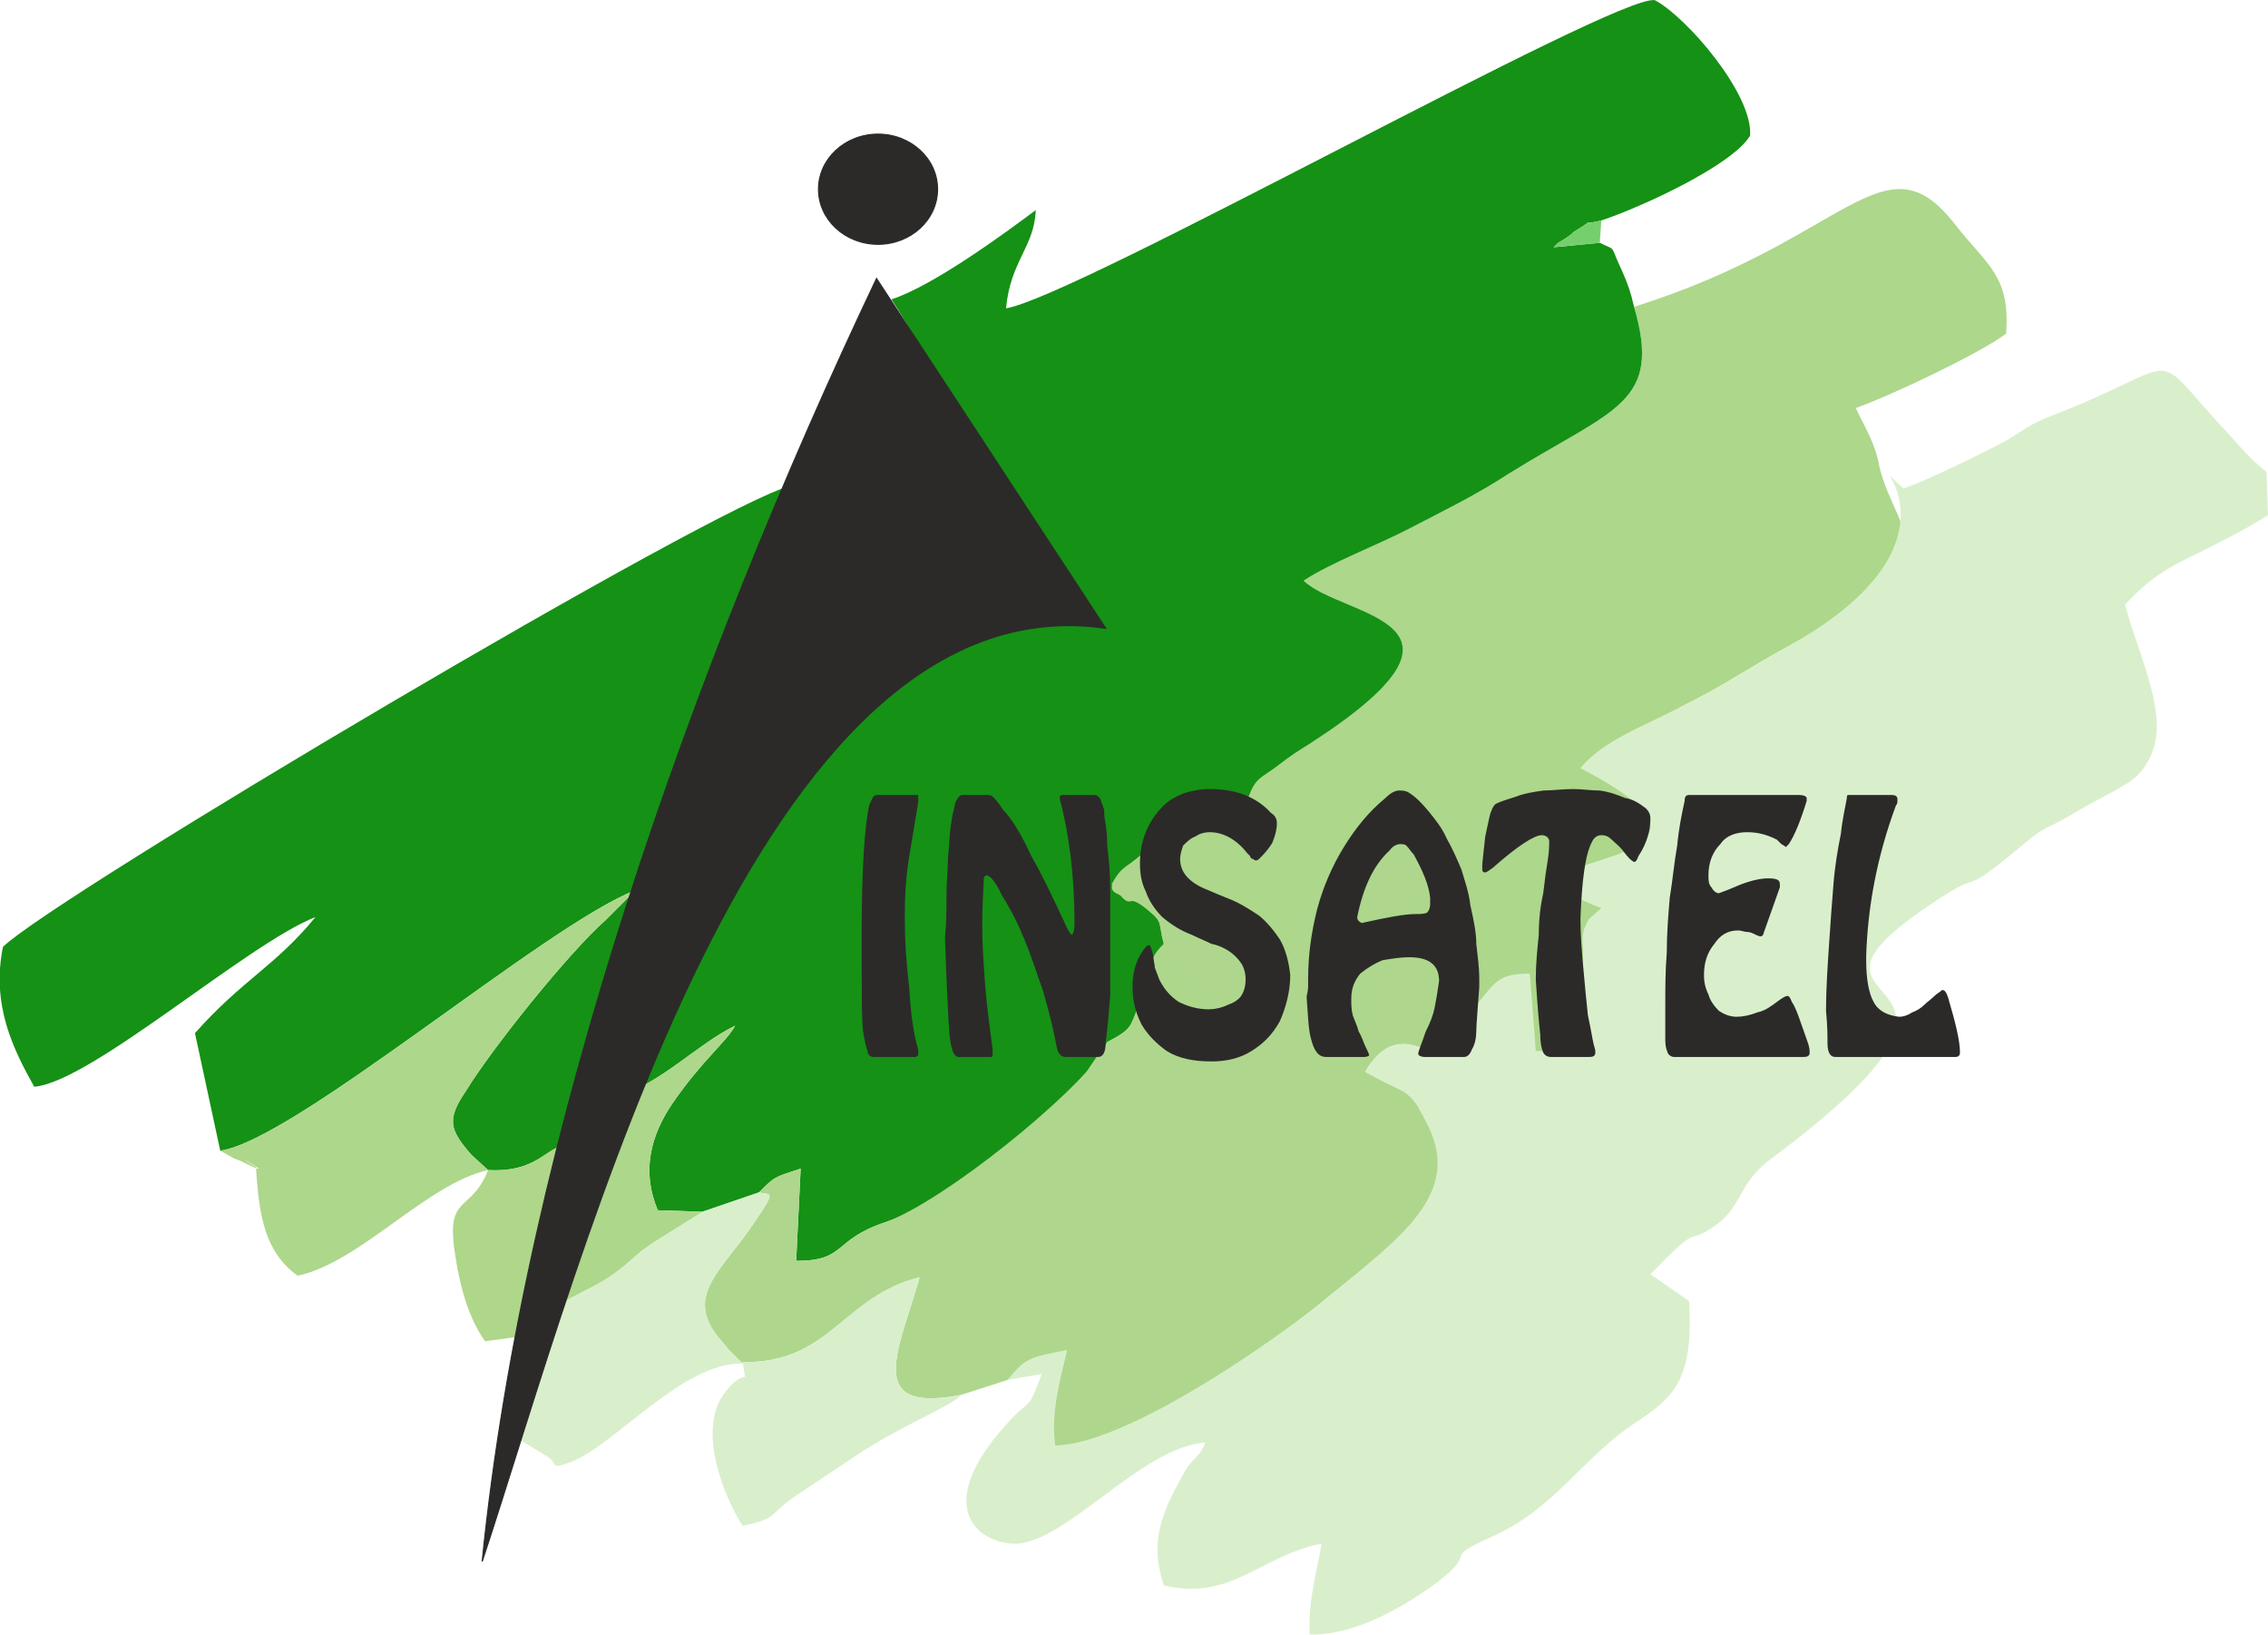 <?xml version="1.0" encoding="UTF-8"?>
<!DOCTYPE svg PUBLIC "-//W3C//DTD SVG 1.1//EN" "http://www.w3.org/Graphics/SVG/1.1/DTD/svg11.dtd">
<!-- Creator: CorelDRAW X8 -->
<svg xmlns="http://www.w3.org/2000/svg" xml:space="preserve" width="1797px" height="1295px" version="1.1" style="shape-rendering:geometricPrecision; text-rendering:geometricPrecision; image-rendering:optimizeQuality; fill-rule:evenodd; clip-rule:evenodd"
viewBox="0 0 1524 1098"
 xmlns:xlink="http://www.w3.org/1999/xlink">
 <defs>
  <style type="text/css">
   <![CDATA[
    .str0 {stroke:#2B2A29;stroke-width:0.763}
    .fil7 {fill:#2B2A29}
    .fil1 {fill:#159115}
    .fil5 {fill:#75CF6D}
    .fil0 {fill:#ADD78B}
    .fil4 {fill:#AED789}
    .fil3 {fill:#AED78D}
    .fil2 {fill:#D9EFCC}
    .fil6 {fill:#2B2A29;fill-rule:nonzero}
   ]]>
  </style>
 </defs>
 <g id="Capa_x0020_1">
  <path class="fil0" d="M1098 206c19,65 -13,68 -84,112 -23,15 -44,25 -67,37 -21,11 -53,23 -71,35 26,25 133,26 5,109 -8,5 -13,8 -22,15 -731,395 159,230 258,192 13,-99 -3,-214 12,-231 27,-13 47,-27 71,-40 116,-64 75,-73 63,-121 -3,-17 -10,-27 -16,-40 23,-8 84,-37 101,-50 3,-39 -13,-46 -34,-73 -48,-62 -72,10 -216,55z"/>
  <path class="fil1" d="M599 201c19,29 112,186 117,211 -95,11 -152,58 -197,113 -32,38 -94,144 -105,212 30,-9 55,-36 80,-48 -6,11 -22,23 -42,52 -15,22 -21,46 -10,72l30 1 38 -13c11,-11 10,-10 28,-16l-3 62c34,0 24,-14 60,-26 114,-39 114,-75 149,-121 17,-9 15,-10 21,-24 1,1 9,5 11,6 -7,-18 -8,-35 6,-48 -4,-15 0,-14 -11,-23 -17,-15 -42,-5 -4,-37l9 13c3,-31 28,-44 63,-52 5,-13 8,-12 20,-21 9,-7 14,-10 22,-15 128,-83 21,-84 -5,-109 18,-12 50,-24 71,-35 23,-12 44,-22 67,-37 71,-44 103,-47 84,-112 -2,-9 -4,-15 -8,-24 -9,-19 -3,-13 -15,-19l-31 3c1,-1 2,-2 3,-3 2,-1 10,-6 10,-7 18,-11 3,-4 19,-8 27,-9 88,-37 100,-57 2,-28 -43,-80 -64,-91 -25,-5 -390,200 -436,207 3,-32 19,-41 20,-66 -20,15 -69,51 -97,60z"/>
  <path class="fil1" d="M585 702c-8,-32 -5,-69 -4,-103 3,-79 6,-66 32,-66 3,25 -4,58 -4,87 0,29 4,55 6,85l-30 -3z"/>
  <path class="fil2" d="M1200 435c-24,13 -44,27 -71,40 -23,12 -53,23 -67,41 141,73 -90,54 14,94l-8 7c-9,14 -1,17 -6,38 -3,24 1,27 3,51l-33 0 -4 -52c-22,0 -23,6 -36,21l-4 31 -32 -2c-19,-8 -30,1 -39,16l11 6c16,8 20,7 30,27 27,49 -18,79 -69,121 -38,31 -135,97 -180,97 -3,-22 3,-43 8,-64 -27,5 -28,6 -40,20l23 -4c-10,27 -7,15 -23,33 -52,57 -19,81 5,81 34,0 85,-65 128,-68 -4,10 -7,9 -13,18 -16,28 -25,48 -15,78 45,11 65,-20 106,-28 -3,19 -9,37 -8,61 32,1 67,-21 87,-36 27,-21 1,-14 34,-29 44,-19 62,-54 99,-78 26,-17 38,-30 35,-81l-26 -18c37,-38 21,-17 44,-33 17,-12 15,-27 35,-43 190,-141 -11,-92 110,-173 40,-27 14,0 63,-41 14,-12 17,-10 33,-20 13,-8 21,-11 34,-19 11,-6 19,-18 21,-33 3,-26 -15,-63 -21,-88 16,-17 27,-24 48,-34 20,-10 32,-16 48,-26l-1 -29c-12,-10 -15,-14 -25,-25 -58,-62 -24,-49 -124,-11 -14,6 -18,11 -30,17 -9,5 -54,27 -65,30 -36,-32 57,32 -79,107z"/>
  <path class="fil1" d="M148 773c50,-7 219,-152 279,-175l-20 20c-25,22 -77,87 -94,115 -13,19 -11,26 4,43l11 10c36,2 40,-19 55,-16 5,-8 61,-194 71,-222 14,-42 75,-191 78,-222 -50,12 -495,276 -530,310 -8,39 7,69 21,94 38,-3 143,-96 189,-114 -27,33 -49,42 -81,78l17 79z"/>
  <path class="fil3" d="M872 638c-8,27 -4,54 -32,67 -11,4 -27,5 -39,1 -17,-5 -17,-7 -25,-24 -2,-1 -10,-5 -11,-6 -6,14 -4,15 -21,24l-2 5c-20,31 -108,102 -147,116 -36,12 -26,26 -60,26l3 -62c-18,6 -17,5 -28,16 8,2 12,-2 -3,20 -22,33 -49,50 -22,80l5 6c1,1 2,2 3,3l6 6 0 -1c59,1 67,-44 119,-57 -14,49 -38,92 28,79l31 -10c12,-14 13,-15 40,-20 -5,21 -11,42 -8,64 45,0 142,-66 180,-97 51,-42 96,-72 69,-121 -10,-20 -14,-19 -30,-27l-11 -6c9,-15 20,-24 39,-16 4,-36 18,-57 -7,-61 -54,-10 -29,55 -27,63 -55,-1 -33,-17 -42,-66 -1,-16 -4,-8 1,-20 -15,12 -21,-17 -9,18z"/>
  <path class="fil0" d="M148 773l9 5c2,1 3,1 5,2 32,16 -14,-11 10,4 2,33 6,57 28,73 42,-9 87,-62 128,-71l-11 -10c-15,-17 -17,-24 -4,-43 17,-28 69,-93 94,-115l20 -20c-60,23 -229,168 -279,175z"/>
  <path class="fil2" d="M472 814l-32 20c-11,7 -15,12 -24,19 -9,7 -17,11 -25,15 -7,4 -7,3 -11,6 0,0 -2,1 -2,1l-9 7 -25 82 23 14c9,5 1,10 17,4 30,-12 75,-67 115,-66l-6 -6c-1,-1 -2,-2 -3,-3l-5 -6c-27,-30 0,-47 22,-80 15,-22 11,-18 3,-20l-38 13z"/>
  <path class="fil2" d="M499 915c3,20 3,0 -13,22 -17,24 0,68 13,88 25,-5 17,-8 37,-21l36 -24c32,-22 67,-35 74,-43 -66,13 -42,-30 -28,-79 -52,13 -60,58 -119,57z"/>
  <path class="fil0" d="M414 737c-13,30 -39,108 -45,145l9 -7c0,0 2,-1 2,-1 4,-3 4,-2 11,-6 8,-4 16,-8 25,-15 9,-7 13,-12 24,-19l32 -20 -30 -1c-11,-26 -5,-50 10,-72 20,-29 36,-41 42,-52 -25,12 -50,39 -80,48z"/>
  <path class="fil4" d="M328 786c-12,30 -29,15 -22,58 3,20 9,42 20,57l22 -3 35 -128c-15,-3 -19,18 -55,16z"/>
  <path class="fil3" d="M782 634c19,45 56,65 58,10 -25,-21 -57,-16 -64,-57l-9 -13c-10,9 -13,7 -20,20 16,22 8,3 24,17 11,9 7,8 11,23z"/>
  <path class="fil3" d="M917 615l44 -5c-1,-23 -5,-27 -14,-43 -15,7 -23,10 -30,48z"/>
  <path class="fil5" d="M1075 163l1 -15c-16,4 -1,-3 -19,8 0,1 -8,6 -10,7 -1,1 -2,2 -3,3l31 -3z"/>
  <path class="fil6" d="M579 627c0,-43 2,-72 5,-86 1,-2 2,-5 3,-6 1,-1 2,-1 4,-1l23 0c1,0 2,0 3,0 0,0 0,1 0,2 0,1 0,2 0,3 -2,12 -4,24 -6,36 -2,12 -3,25 -3,38l0 6c0,13 1,28 3,45 1,18 3,31 6,41 0,0 0,0 0,1 0,1 0,1 0,2 0,1 -1,2 -2,2l-28 0c-2,0 -4,-1 -4,-4 -1,-2 -2,-7 -3,-13 -1,-6 -1,-28 -1,-66zm59 68c-1,-14 -2,-35 -3,-65 1,-10 1,-20 1,-29 0,-9 1,-17 1,-25 1,-9 1,-16 2,-22 1,-7 2,-11 3,-15 2,-4 3,-5 5,-5l15 0c2,0 4,0 5,1 1,1 4,4 7,9 6,6 12,16 19,31 8,14 15,29 22,44 2,5 4,8 5,9 1,0 2,-3 2,-8 0,-34 -4,-61 -10,-84 0,-2 1,-2 4,-2l18 0c2,0 3,0 4,1 1,1 2,2 2,4 1,1 1,3 2,5 0,2 0,3 0,4 1,5 2,12 2,20 1,8 2,18 2,28 0,11 0,22 0,32 0,14 0,28 0,41 -1,13 -2,23 -3,31 0,7 -2,10 -5,10l-22 0c-3,0 -5,-2 -6,-7 -2,-11 -5,-23 -9,-37 -5,-14 -9,-27 -14,-38 -4,-10 -9,-19 -14,-27 -4,-9 -8,-13 -10,-13 -1,0 -2,1 -2,3 0,5 -1,15 -1,30 0,14 1,27 2,41 1,13 3,28 5,43l0 3c0,1 0,2 -1,2l-22 0c-3,0 -5,-5 -6,-15zm132 -59c1,-1 1,-1 2,-1 1,0 1,0 1,1 1,2 1,3 2,6 0,3 1,6 1,8 1,3 2,5 3,8 3,6 7,11 13,15 6,3 13,5 20,5 4,0 9,-1 13,-3 3,-1 7,-3 9,-6 2,-3 3,-7 3,-11 0,-4 -1,-8 -3,-11 -2,-3 -5,-6 -8,-8 -3,-2 -7,-4 -12,-5 -4,-2 -9,-4 -13,-6 -8,-3 -14,-7 -20,-12 -5,-5 -9,-11 -11,-17 -3,-6 -4,-12 -4,-19 0,-15 5,-28 16,-39 3,-3 8,-6 13,-8 6,-2 12,-3 18,-3 17,0 31,5 41,16 3,2 4,4 4,7 0,4 -1,8 -3,13 -3,5 -6,8 -9,11 0,0 -1,1 -2,1 0,0 -1,0 -2,-1 -1,0 -2,-1 -2,-2 -1,-1 -2,-2 -2,-2 -7,-9 -16,-14 -25,-14 -4,0 -7,1 -10,3 -3,1 -6,4 -8,6 -1,3 -2,6 -2,9 0,9 6,16 19,21 9,4 15,6 19,8 4,2 9,5 15,9 5,4 10,10 14,16 4,7 6,15 7,24 0,11 -3,22 -7,31 -5,9 -11,15 -19,20 -8,5 -17,7 -27,7 -12,0 -22,-2 -30,-7 -7,-5 -13,-11 -17,-18 -4,-8 -6,-16 -6,-25 0,-11 3,-20 9,-27zm109 27l0 -5c0,-16 2,-31 6,-47 4,-15 10,-29 18,-42 8,-13 17,-24 28,-33 4,-4 7,-5 9,-5 2,0 4,0 6,1 5,3 9,7 14,13 4,5 9,11 12,18 4,7 7,14 10,21 2,7 5,15 6,24 2,9 4,18 4,26 1,9 2,16 2,23l0 6c-1,15 -2,25 -2,30 0,4 -1,9 -3,12 -1,3 -3,5 -5,5l-27 0c-2,0 -4,-1 -4,-2 0,-2 2,-6 5,-15 3,-6 5,-11 6,-16 1,-5 2,-11 3,-18 0,-11 -7,-16 -20,-16 -6,0 -12,1 -18,2 -5,2 -10,5 -15,9 -4,5 -6,10 -6,17 0,4 0,7 1,11 1,3 3,7 4,11 2,3 3,7 5,11 1,2 2,4 2,5 0,0 -1,1 -3,1l-26 0c-5,0 -8,-4 -10,-12 -2,-7 -2,-16 -3,-28 0,-2 1,-4 1,-7zm82 -60c-1,-9 -5,-18 -11,-29 -2,-2 -3,-4 -5,-6 -1,-1 -3,-1 -4,-1 -2,0 -5,1 -7,4 -11,10 -18,25 -22,45 0,2 1,3 3,4 18,-4 29,-6 36,-6 3,0 6,0 8,-1 1,-1 2,-3 2,-6l0 -4zm80 -38c0,-2 -2,-4 -5,-4 -5,0 -16,7 -33,22 -3,2 -4,3 -5,3 -2,0 -2,-1 -2,-4 0,-3 1,-10 2,-20 2,-9 3,-15 4,-17 1,-3 2,-4 3,-5 4,-2 8,-3 14,-5 5,-2 11,-3 18,-4 6,0 13,-1 20,-1 6,0 12,1 18,1 7,1 12,3 17,5 6,1 10,4 14,7 2,2 3,4 3,7 0,7 -2,16 -8,25 -1,3 -2,4 -3,4 -2,-1 -4,-3 -7,-7 -3,-4 -6,-6 -8,-8 -2,-2 -4,-3 -7,-3 -3,0 -5,2 -6,4 -5,9 -7,27 -8,52 0,12 1,23 2,34 1,11 2,22 3,31 2,9 3,16 4,20 1,3 1,4 1,5 0,2 -1,3 -4,3l-26 0c-2,0 -4,-1 -5,-3 -1,-2 -2,-6 -2,-12 -1,-9 -2,-21 -3,-37 0,-11 1,-20 2,-30 0,-10 1,-19 3,-28 1,-9 2,-16 3,-22 1,-6 1,-10 1,-13zm78 111c0,-12 0,-24 1,-36 0,-13 1,-25 2,-37 2,-12 3,-24 5,-35 1,-11 3,-21 5,-30 0,-3 1,-4 3,-4l0 0 74 0c3,0 5,1 5,2 0,1 0,1 0,1 0,1 0,1 0,1 -4,13 -8,23 -12,29 -1,1 -1,1 -2,2 0,0 -1,-1 -3,-2 -1,-1 -2,-2 -3,-3 -6,-3 -12,-5 -20,-5 -7,0 -14,2 -18,8 -5,5 -8,12 -8,21 0,3 0,6 2,8 1,2 3,4 5,4 3,-1 8,-3 15,-6 8,-3 14,-4 18,-4 6,0 8,1 8,4l0 2 -11 31c0,1 -1,2 -2,2 0,0 -1,0 -3,-1 -2,-1 -4,-2 -6,-2 -2,0 -4,-1 -6,-1 -7,0 -12,3 -16,9 -5,6 -7,13 -7,21 0,5 1,9 3,13 1,4 4,8 7,11 3,2 7,4 12,4 4,0 9,-1 14,-3 5,-1 9,-4 13,-7 4,-3 6,-4 7,-4 1,0 2,1 3,4 3,4 6,14 11,28 1,3 1,5 1,6 0,2 -1,3 -4,3l-5 0 -82 0c-2,0 -3,-1 -4,-2 -1,-2 -2,-5 -2,-9 0,-5 0,-13 0,-23zm109 25c0,-5 0,-12 -1,-22 0,-14 1,-29 2,-44 1,-15 2,-29 3,-41 1,-13 3,-24 5,-34 1,-10 3,-18 4,-24 0,-1 0,-2 1,-2 0,0 0,0 1,0l28 0c3,0 4,1 4,3 0,2 0,3 -1,4 -13,35 -19,69 -20,101l0 4c0,12 2,22 5,27 3,6 9,9 17,10 3,0 6,-1 9,-3 3,-1 6,-3 8,-5 2,-2 5,-4 8,-7 3,-2 4,-3 4,-3 2,0 3,2 4,5 5,17 8,29 8,37 0,2 -1,3 -3,3l-81 0c-3,0 -5,-3 -5,-9z"/>
  <path class="fil7 str0" d="M589 187c-123,259 -236,575 -265,862 69,-209 184,-661 419,-627l-154 -235z"/>
  <ellipse class="fil7 str0" cx="590" cy="127" rx="40" ry="37"/>
 </g>
</svg>
